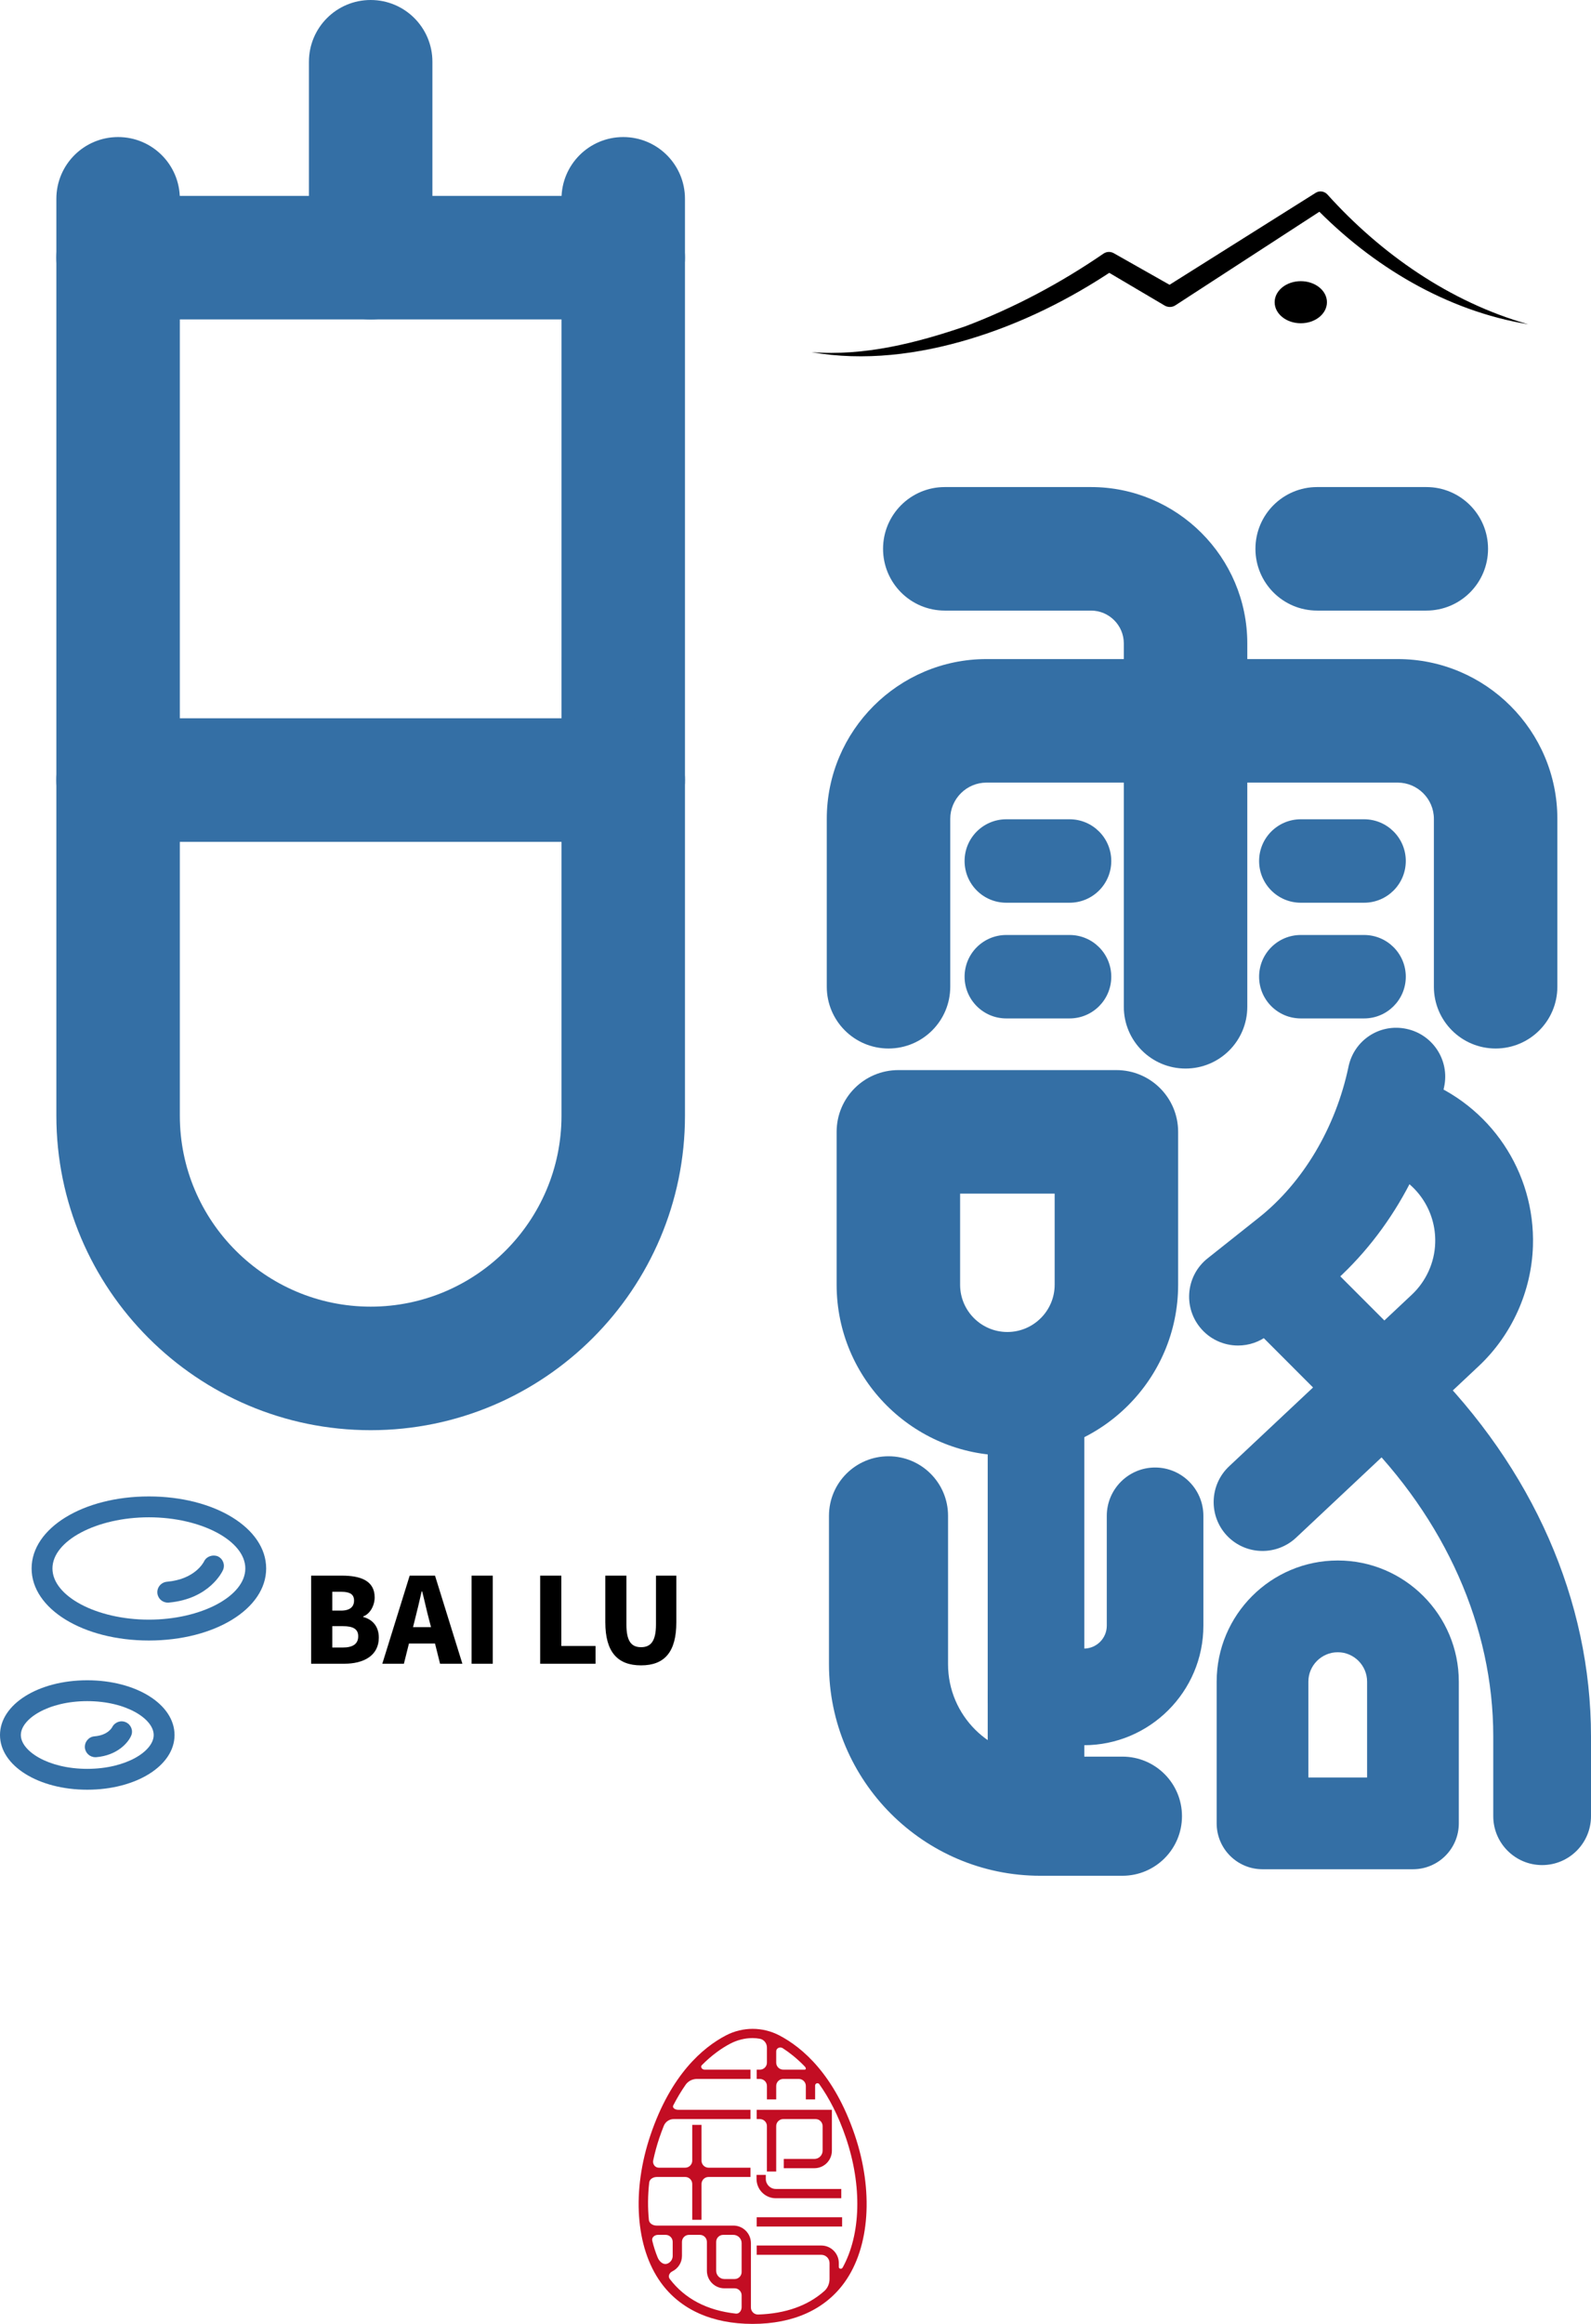 <?xml version="1.0" encoding="iso-8859-1"?>
<!-- Generator: Adobe Illustrator 27.0.0, SVG Export Plug-In . SVG Version: 6.00 Build 0)  -->
<svg version="1.1" id="&#x56FE;&#x5C42;_1" xmlns="http://www.w3.org/2000/svg" xmlns:xlink="http://www.w3.org/1999/xlink" x="0px"
	 y="0px" viewBox="0 0 463.407 676.545" style="enable-background:new 0 0 463.407 676.545;" xml:space="preserve">
<g>
	<g>
		<path d="M90.622,458.71h8.967c5.314,0,9.537,1.4,9.537,6.334c0,2.277-1.257,4.768-3.345,5.551v0.142
			c2.586,0.688,4.555,2.61,4.555,6.026c0,5.243-4.436,7.591-10.035,7.591h-9.679V458.71z M99.352,468.887
			c2.61,0,3.772-1.139,3.772-2.918c0-1.827-1.186-2.562-3.772-2.562H96.79v5.48H99.352z M99.851,479.634
			c2.965,0,4.484-1.068,4.484-3.274c0-2.111-1.471-2.942-4.484-2.942h-3.06v6.215H99.851z"/>
		<path d="M126.705,478.471h-7.591l-1.471,5.883h-6.287l7.971-25.645h7.378l7.971,25.645h-6.5L126.705,478.471z M125.543,473.703
			l-0.569-2.183c-0.688-2.538-1.328-5.599-2.016-8.232h-0.142c-0.617,2.681-1.305,5.694-1.969,8.232l-0.546,2.183H125.543z"/>
		<path d="M137.357,458.71h6.168v25.645h-6.168V458.71z"/>
		<path d="M157.332,458.71h6.168v20.473h9.964v5.172h-16.132V458.71z"/>
		<path d="M176.31,472.28v-13.57h6.144v14.234c0,4.863,1.447,6.595,4.27,6.595c2.799,0,4.341-1.732,4.341-6.595V458.71h5.931v13.57
			c0,8.659-3.44,12.549-10.272,12.549C179.869,484.829,176.31,480.938,176.31,472.28z"/>
	</g>
	<g>
		<path style="fill:#346FA5;" d="M107.964,416.364c-50.483,0-91.547-41.065-91.547-91.547V57.884c0-9.94,8.042-17.982,17.982-17.982
			s17.982,8.042,17.982,17.982v266.932c0,30.65,24.933,55.583,55.583,55.583s55.583-24.933,55.583-55.583V57.884
			c0-9.94,8.042-17.982,17.982-17.982c9.94,0,17.982,8.042,17.982,17.982v266.932C199.511,375.299,158.447,416.364,107.964,416.364z
			"/>
	</g>
	<g>
		<g>
			<path style="fill:#346FA5;" d="M181.529,92.995H34.399c-9.94,0-17.982-8.042-17.982-17.982S24.459,57.03,34.399,57.03h147.131
				c9.94,0,17.982,8.042,17.982,17.982S191.469,92.995,181.529,92.995z"/>
		</g>
	</g>
	<g>
		<g>
			<path style="fill:#346FA5;" d="M181.529,245.083H34.399c-9.94,0-17.982-8.042-17.982-17.982s8.042-17.982,17.982-17.982h147.131
				c9.94,0,17.982,8.042,17.982,17.982S191.469,245.083,181.529,245.083z"/>
		</g>
	</g>
	<g>
		<g>
			<path style="fill:#346FA5;" d="M107.964,92.995c-9.94,0-17.982-8.042-17.982-17.982v-57.03C89.982,8.042,98.024,0,107.964,0
				s17.982,8.042,17.982,17.982v57.03C125.946,84.953,117.904,92.995,107.964,92.995z"/>
		</g>
	</g>
	<g>
		<g>
			<g>
				<path style="fill:#346FA5;" d="M435.627,305.245c-9.94,0-17.982-8.042-17.982-17.982v-48.87c0-5.812-4.745-10.557-10.557-10.557
					H287.334c-5.812,0-10.557,4.745-10.557,10.557v48.87c0,9.94-8.042,17.982-17.982,17.982c-9.94,0-17.982-8.042-17.982-17.982
					v-48.87c0-25.645,20.876-46.521,46.521-46.521h119.754c25.645,0,46.521,20.876,46.521,46.521v48.87
					C453.609,297.203,445.567,305.245,435.627,305.245z"/>
			</g>
			<g>
				<path style="fill:#346FA5;" d="M311.532,262.805h-18.433c-6.714,0-12.146-5.433-12.146-12.146s5.433-12.146,12.146-12.146
					h18.433c6.714,0,12.146,5.433,12.146,12.146S318.245,262.805,311.532,262.805z"/>
			</g>
			<g>
				<path style="fill:#346FA5;" d="M311.532,296.491h-18.433c-6.714,0-12.146-5.433-12.146-12.146
					c0-6.714,5.433-12.146,12.146-12.146h18.433c6.714,0,12.146,5.433,12.146,12.146
					C323.678,291.059,318.245,296.491,311.532,296.491z"/>
			</g>
			<g>
				<path style="fill:#346FA5;" d="M397.314,262.805h-18.433c-6.714,0-12.146-5.433-12.146-12.146s5.433-12.146,12.146-12.146
					h18.433c6.714,0,12.146,5.433,12.146,12.146S404.028,262.805,397.314,262.805z"/>
			</g>
			<g>
				<path style="fill:#346FA5;" d="M397.314,296.491h-18.433c-6.714,0-12.146-5.433-12.146-12.146
					c0-6.714,5.433-12.146,12.146-12.146h18.433c6.714,0,12.146,5.433,12.146,12.146
					C409.461,291.059,404.028,296.491,397.314,296.491z"/>
			</g>
			<g>
				<path style="fill:#346FA5;" d="M360.591,391.716c-4.175,0-8.351-1.85-11.15-5.385c-4.887-6.144-3.867-15.112,2.301-19.999
					l14.969-11.885c12.834-10.201,22.347-26.19,26.072-43.935c1.613-7.686,9.086-12.644,16.867-10.984
					c7.686,1.613,12.621,9.157,10.984,16.867c-5.148,24.458-18.006,45.904-36.225,60.352l-14.969,11.885
					C366.83,390.719,363.699,391.716,360.591,391.716z"/>
			</g>
			<g>
				<path style="fill:#346FA5;" d="M367.732,451.522c-3.796,0-7.568-1.495-10.391-4.484c-5.361-5.741-5.077-14.756,0.641-20.141
					l53.235-49.985c4.152-3.891,6.642-9.371,6.809-15.04c0.308-9.347-5.361-17.769-14.115-20.995
					c-7.378-2.728-11.15-10.913-8.422-18.29c2.704-7.378,10.889-11.15,18.29-8.422c20.236,7.473,33.402,26.997,32.714,48.585
					c-0.403,13.143-6.144,25.906-15.776,34.944l-53.235,49.985C374.73,450.241,371.219,451.522,367.732,451.522z"/>
			</g>
			<g>
				<path style="fill:#346FA5;" d="M449.173,542.974c-7.852,0-14.234-6.381-14.234-14.234v-23.249
					c0-31.813-13.902-63.151-39.143-88.202l-31.931-31.955c-5.551-5.551-5.551-14.566,0.024-20.141
					c5.551-5.575,14.542-5.575,20.141,0.024l31.504,31.528c30.982,30.769,47.873,69.271,47.873,108.747v23.249
					C463.407,536.593,457.025,542.974,449.173,542.974z"/>
			</g>
			<g>
				<path style="fill:#346FA5;" d="M293.407,423.742c-27.424,0-49.724-22.3-49.724-49.724v-44.505
					c0-9.94,8.042-17.982,17.982-17.982h63.507c9.94,0,17.982,8.042,17.982,17.982v44.505
					C343.155,401.442,320.831,423.742,293.407,423.742z M279.648,347.496v26.522c0,7.591,6.168,13.759,13.759,13.759
					c7.591,0,13.783-6.168,13.783-13.759v-26.522H279.648z"/>
			</g>
			<g>
				<path style="fill:#346FA5;" d="M411.548,544.184h-43.817c-7.378,0-13.356-5.978-13.356-13.356v-41.254
					c0-19.453,15.823-35.276,35.276-35.276c19.429,0,35.253,15.823,35.253,35.276v41.254
					C424.904,538.206,418.926,544.184,411.548,544.184z M381.088,517.472h17.104v-27.898c0-4.721-3.843-8.564-8.54-8.564
					c-4.721,0-8.564,3.843-8.564,8.564V517.472z"/>
			</g>
			<g>
				<path style="fill:#346FA5;" d="M415.439,177.757H383.65c-9.94,0-17.982-8.042-17.982-17.982c0-9.94,8.042-17.982,17.982-17.982
					h31.789c9.94,0,17.982,8.042,17.982,17.982C433.421,169.715,425.379,177.757,415.439,177.757z"/>
			</g>
			<g>
				<path style="fill:#346FA5;" d="M345.313,311.081c-9.94,0-17.982-8.042-17.982-17.982V187.318c0-5.267-4.294-9.56-9.56-9.56
					h-42.583c-9.94,0-17.982-8.042-17.982-17.982c0-9.94,8.042-17.982,17.982-17.982h42.583c25.099,0,45.525,20.426,45.525,45.525
					v105.781C363.296,303.039,355.253,311.081,345.313,311.081z"/>
			</g>
			<g>
				<g>
					<path style="fill:#346FA5;" d="M326.928,546.082h-23.913c-33.948,0-61.561-27.614-61.561-61.561v-43.223
						c0-9.584,7.757-17.342,17.342-17.342c9.584,0,17.342,7.757,17.342,17.342v43.223c0,14.827,12.051,26.878,26.878,26.878h23.913
						c9.584,0,17.342,7.757,17.342,17.342C344.27,538.325,336.512,546.082,326.928,546.082z"/>
				</g>
				<g>
					<path style="fill:#346FA5;" d="M301.758,530.069c-7.757,0-14.068-6.31-14.068-14.068v-98.285
						c0-7.757,6.31-14.068,14.068-14.068c7.757,0,14.068,6.31,14.068,14.068v98.285
						C315.826,523.759,309.515,530.069,301.758,530.069z"/>
				</g>
				<g>
					<path style="fill:#346FA5;" d="M315.683,508.078h-13.925c-7.757,0-14.068-6.31-14.068-14.068s6.31-14.068,14.068-14.068h13.925
						c3.701,0,6.69-2.989,6.69-6.666v-31.979c0-7.757,6.31-14.068,14.068-14.068c7.757,0,14.068,6.31,14.068,14.068v31.979
						C350.509,492.468,334.875,508.078,315.683,508.078z"/>
				</g>
			</g>
		</g>
	</g>
	<g>
		<path style="fill:#346FA5;" d="M43.366,477.593c-19.145,0-34.161-9.205-34.161-20.971s15.017-20.971,34.161-20.971
			s34.161,9.205,34.161,20.971S62.51,477.593,43.366,477.593z M43.366,441.724c-15.23,0-28.088,6.832-28.088,14.898
			s12.858,14.898,28.088,14.898s28.088-6.832,28.088-14.898S58.596,441.724,43.366,441.724z"/>
	</g>
	<g>
		<path style="fill:#346FA5;" d="M48.87,466.562c-1.566,0-2.894-1.186-3.037-2.776c-0.142-1.661,1.091-3.131,2.776-3.298
			c8.232-0.712,10.699-5.694,10.818-5.907c0.712-1.495,2.538-2.088,4.009-1.495c1.518,0.712,2.183,2.467,1.518,3.985
			c-0.142,0.332-3.843,8.422-15.823,9.489C49.036,466.562,48.964,466.562,48.87,466.562z"/>
	</g>
	<g>
		<path style="fill:#346FA5;" d="M25.407,521.03C11.15,521.03,0,514.032,0,505.112c0-8.944,11.15-15.942,25.407-15.942
			s25.431,6.998,25.431,15.942C50.839,514.032,39.665,521.03,25.407,521.03z M25.407,495.243c-11.387,0-19.334,5.195-19.334,9.869
			c0,4.65,7.947,9.845,19.334,9.845c11.411,0,19.358-5.195,19.358-9.845C44.766,500.439,36.818,495.243,25.407,495.243z"/>
	</g>
	<g>
		<path style="fill:#346FA5;" d="M27.756,511.565c-1.566,0-2.894-1.21-3.037-2.776c-0.119-1.684,1.115-3.155,2.776-3.298
			c3.938-0.308,5.124-2.562,5.172-2.657c0.759-1.471,2.491-2.135,4.033-1.423c1.471,0.688,2.159,2.42,1.495,3.914
			c-0.901,2.064-4.057,5.717-10.177,6.239C27.922,511.565,27.827,511.565,27.756,511.565z"/>
	</g>
	<g>
		<g>
			<g>
				<path style="fill:#C30D23;" d="M248.959,621.526c-5.951-17.56-15.222-25.444-21.955-28.963c-4.876-2.55-10.692-2.55-15.569,0
					c-6.733,3.519-16.003,11.403-21.955,28.963c-5.511,16.238-4.383,32.682,2.949,42.905c5.681,7.925,14.946,12.114,26.79,12.114
					s21.109-4.189,26.79-12.114C253.342,654.208,254.47,637.765,248.959,621.526z M234.147,601.344
					c0.254,0.259,0.566,0.522,0.566,0.884c0,0.165-0.133,0.298-0.298,0.298h-6.286c-1.13,0-2.046-0.916-2.046-2.046v-3.279
					c0-0.951,1.097-1.439,1.897-0.925C229.931,597.53,232.027,599.19,234.147,601.344z M194.463,658.971
					c-1.239,0.526-2.421-0.55-2.929-1.797c-0.623-1.53-1.138-3.15-1.552-4.839c-0.235-0.957,0.68-1.712,1.666-1.712h2.239
					c1.13,0,2.046,0.916,2.046,2.046v4.087C195.932,657.75,195.324,658.605,194.463,658.971z M195.077,663.463
					c-0.574-0.753-0.123-1.785,0.726-2.203c1.673-0.823,2.832-2.512,2.832-4.502v-4.087c0-1.13,0.916-2.046,2.046-2.046h3.169
					c1.13,0,2.046,0.916,2.046,2.046v8.411c0,2.814,2.285,5.105,5.099,5.105h2.971c1.13,0,2.046,0.916,2.046,2.046v3.424
					c0,1.018-0.685,2.006-1.697,1.893C205.959,672.624,199.494,669.253,195.077,663.463z M216.013,661.439
					c0,1.13-0.916,2.046-2.046,2.046h-2.971c-1.322,0-2.397-1.081-2.397-2.403v-8.411c0-1.13,0.916-2.046,2.046-2.046h2.965
					c1.322,0,2.403,1.081,2.403,2.403V661.439z M245.44,660.148c-0.293,0.532-1.121,0.42-1.121-0.187v-1.129
					c0-2.814-2.291-5.105-5.105-5.105h-18.806v2.702h18.806c1.322,0,2.403,1.081,2.403,2.403v4.63c0,1.338-0.53,2.641-1.532,3.529
					c-4.809,4.261-11.251,6.554-19.244,6.824c-1.159,0.039-2.124-0.882-2.124-2.041v-18.746c0-2.814-2.291-5.105-5.105-5.105
					h-22.378c-1.071,0-2.136-0.612-2.241-1.678c-0.34-3.456-0.327-7.096,0.101-10.856c0.12-1.052,1.196-1.619,2.255-1.619h8.231
					c1.13,0,2.046,0.916,2.046,2.046v10.414h2.702v-10.414c0-1.13,0.916-2.046,2.046-2.046h12.218v-2.702h-12.218
					c-1.13,0-2.046-0.916-2.046-2.046v-10.42h-2.702v10.42c0,1.13-0.916,2.046-2.046,2.046h-7.715c-1.103,0-1.842-1.079-1.607-2.157
					c0.472-2.161,1.046-4.335,1.786-6.514c0.415-1.225,0.849-2.391,1.297-3.511c0.47-1.175,1.6-1.97,2.866-1.97h22.386v-2.702
					h-21.094c-0.836,0-1.778-0.556-1.394-1.298c1.152-2.226,2.354-4.216,3.587-5.987c0.745-1.071,1.984-1.699,3.289-1.699h15.612
					v-2.702h-13.371c-0.741,0-1.32-0.79-0.798-1.316c2.909-2.937,5.778-4.945,8.271-6.251c2.074-1.087,4.3-1.627,6.527-1.627
					c0.702,0,1.401,0.073,2.094,0.201c1.221,0.224,2.065,1.33,2.065,2.571v4.376c0,1.13-0.916,2.046-2.046,2.046h-0.926v2.702h0.926
					c1.13,0,2.046,0.916,2.046,2.046v3.917h2.702v-3.917c0-1.13,0.916-2.046,2.046-2.046h4.538c1.13,0,2.046,0.916,2.046,2.046
					v3.917h2.702v-4.039c0-0.657,0.842-0.934,1.222-0.398c2.834,3.998,5.535,9.073,7.761,15.64
					C251.17,636.46,250.725,650.547,245.44,660.148z"/>
			</g>
		</g>
		<g>
			<g>
				<path style="fill:#C30D23;" d="M223.38,632.189h2.702v-13.228c0-1.13,0.916-2.046,2.046-2.046h9.425
					c1.13,0,2.046,0.916,2.046,2.046v7.16c0,1.322-1.075,2.397-2.397,2.397h-8.918v2.703h8.918c2.814,0,5.099-2.285,5.099-5.099
					v-11.908h-21.896v2.702h0.926c1.13,0,2.046,0.916,2.046,2.046V632.189z"/>
			</g>
		</g>
		<g>
			<g>
				<rect x="220.407" y="645.496" style="fill:#C30D23;" width="24.874" height="2.702"/>
			</g>
		</g>
		<g>
			<g>
				<path style="fill:#C30D23;" d="M225.965,639.962h19.07v-2.702h-19.07c-1.604,0-2.908-1.31-2.908-2.914v-1.187h-2.702v1.187
					C220.354,637.441,222.869,639.962,225.965,639.962z"/>
			</g>
		</g>
	</g>
	<g>
		<g>
			<path d="M236.365,102.514c15.436,1.21,30.572-2.657,44.86-7.538c14.21-5.391,27.683-12.561,40.209-21.155
				c0.903-0.617,2.079-0.611,2.971-0.107l17.815,10.082l-3.096,0.071l44.122-27.75c1.097-0.688,2.54-0.439,3.378,0.498
				c15.438,17.134,35.53,31.285,58.469,37.785c-23.714-3.902-45.464-16.855-62.414-34.393l3.37,0.498l-43.711,28.391
				c-0.967,0.629-2.172,0.611-3.105,0.065L321.61,78.553l2.964-0.107c-12.965,8.706-27.136,15.74-42.111,20.254
				C267.564,103.196,251.61,105.218,236.365,102.514z"/>
		</g>
		<g>
			<ellipse cx="378.879" cy="87.984" rx="7.615" ry="6.127"/>
		</g>
	</g>
</g>
</svg>
